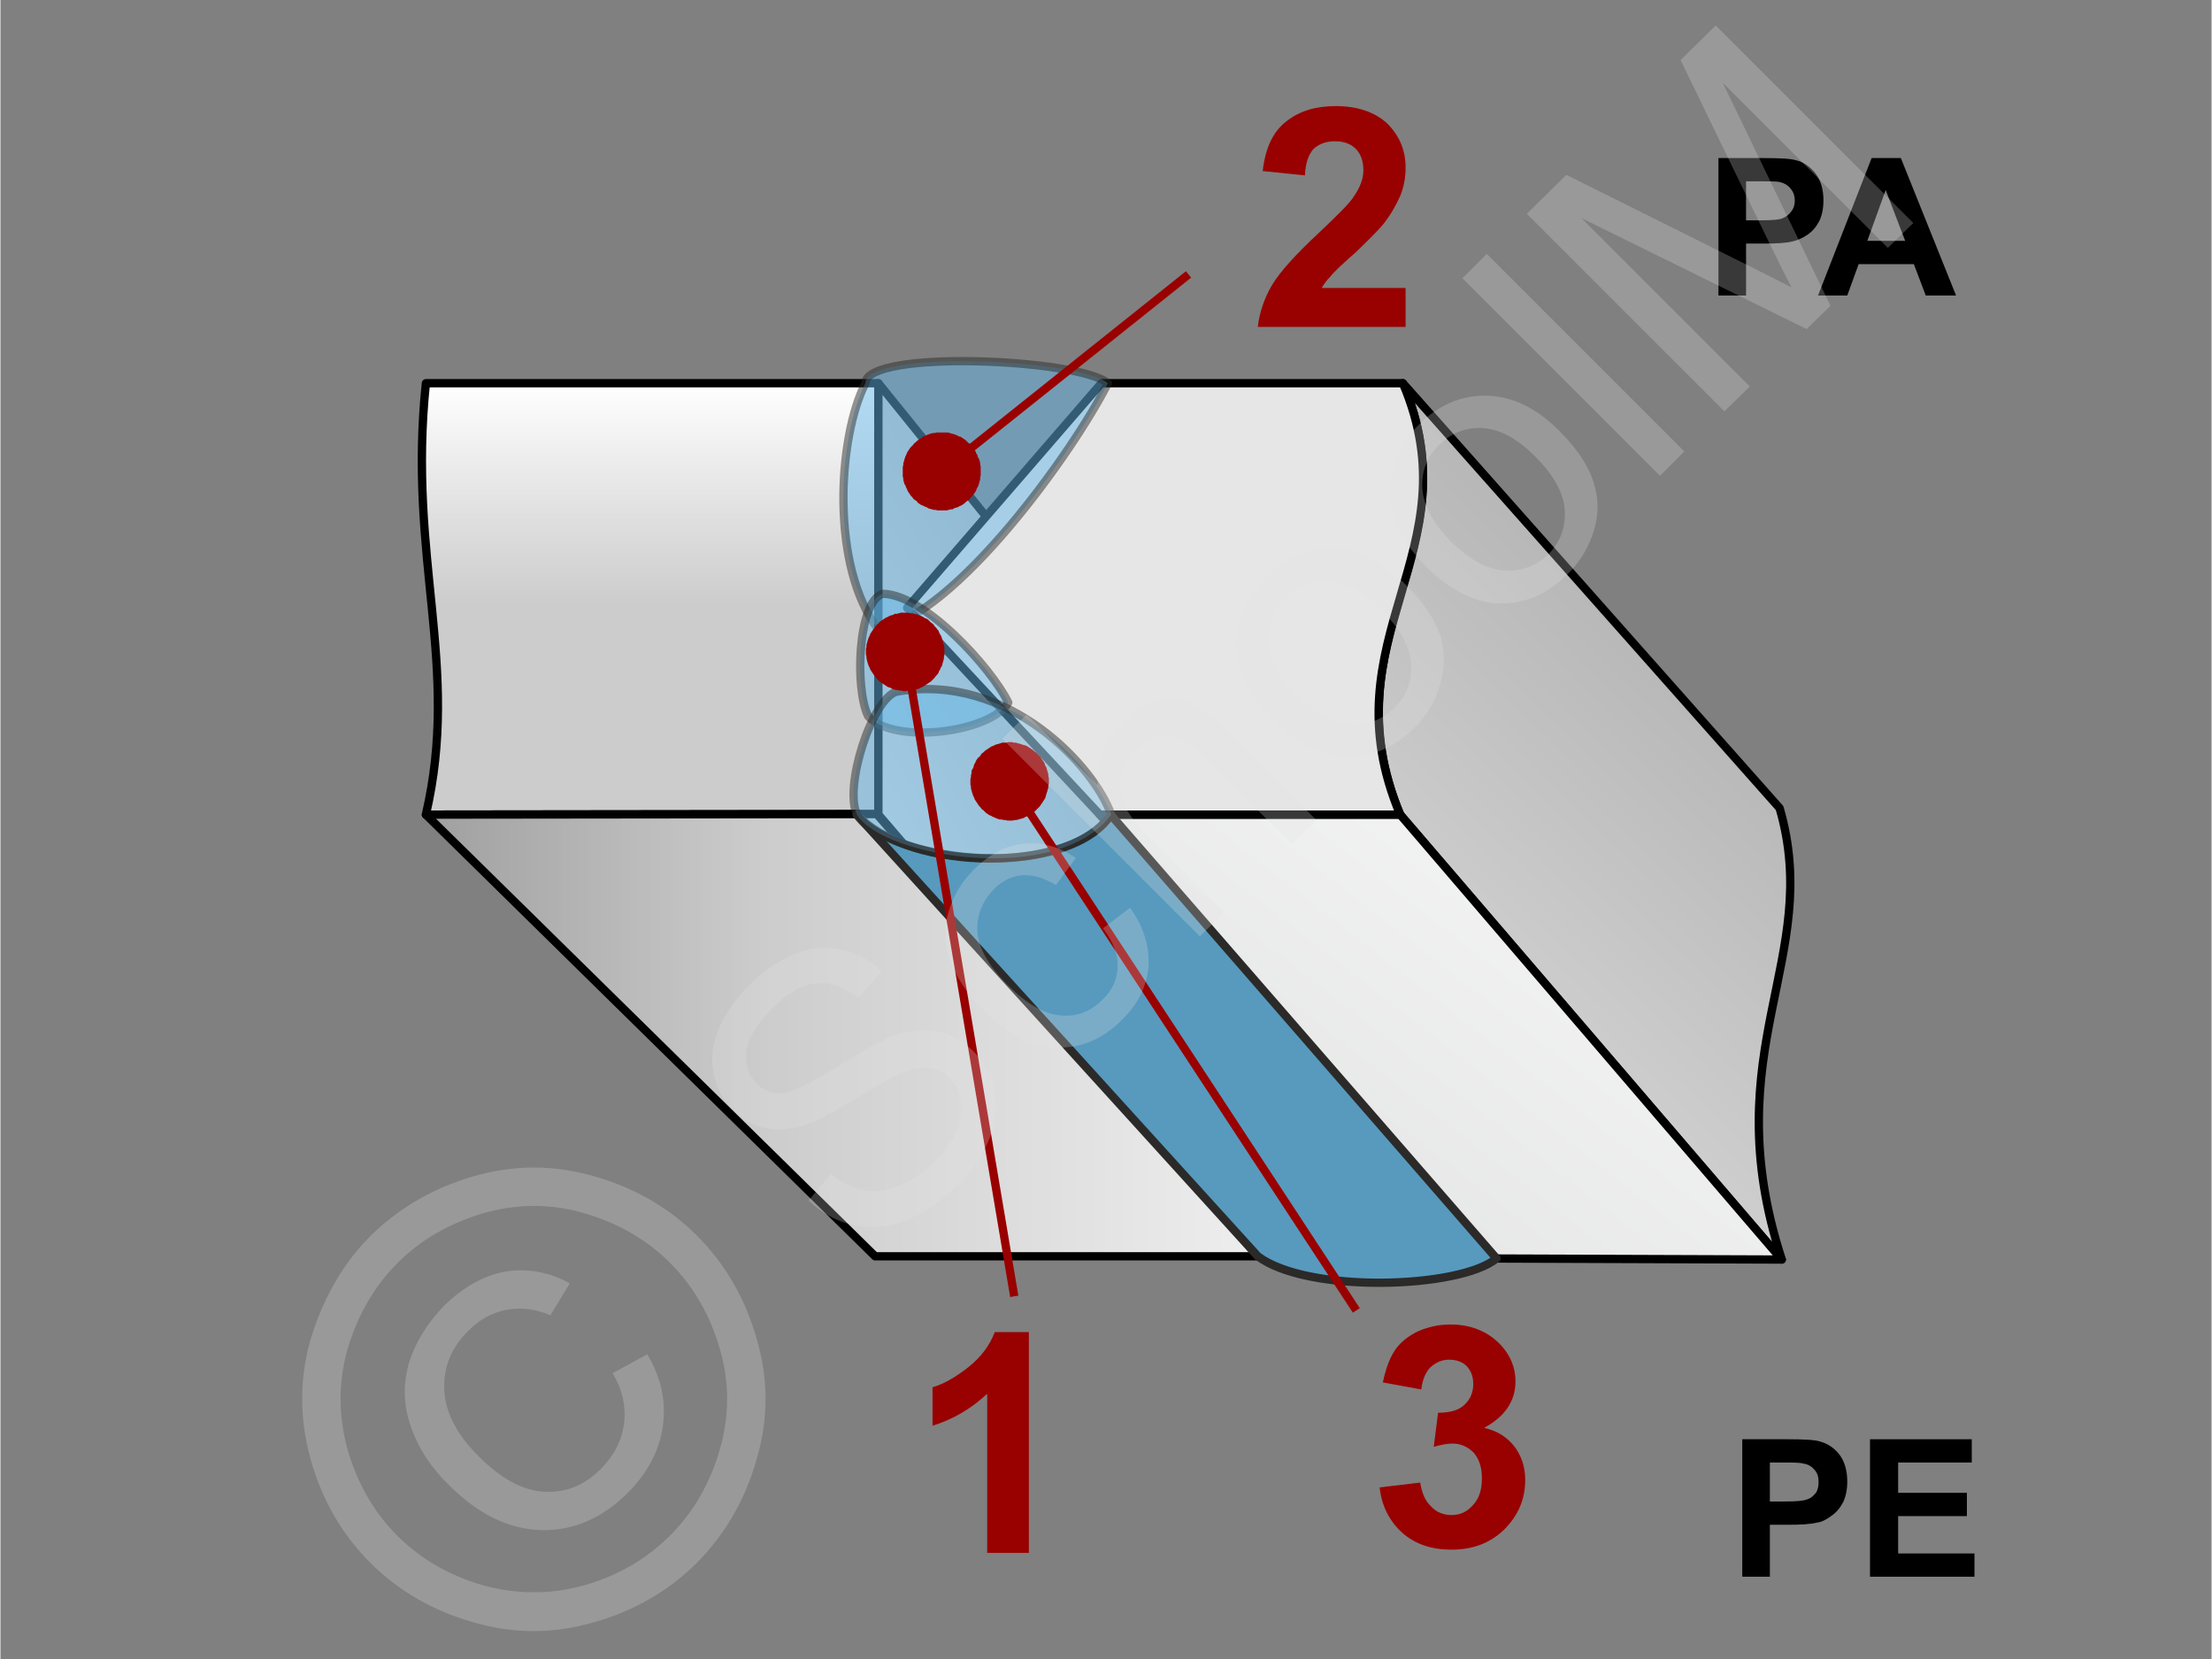 <svg xmlns="http://www.w3.org/2000/svg" width="240px" height="180px" style="shape-rendering:geometricPrecision;text-rendering:geometricPrecision;image-rendering:optimizeQuality;fill-rule:evenodd;clip-rule:evenodd" viewBox="0 0 4085 3065" xmlns:xlink="http://www.w3.org/1999/xlink"><rect x="0" y="0" width="4085" height="3065" fill="#808080" stroke="none"/><defs><clipPath id="id0"><path d="M1619 1504l713 817 -716 0 -830 -816 833 -1z"/></clipPath><linearGradient id="id1" gradientUnits="userSpaceOnUse" x1="2423.46" y1="1591.19" x2="1439.91" y2="2187.99"><stop offset="0" style="stop-opacity:1;stop-color:#b2b3b3"/><stop offset="1" style="stop-opacity:1;stop-color:#fefefe"/></linearGradient><linearGradient id="id2" gradientUnits="userSpaceOnUse" x1="2096.44" y1="2806.06" x2="3342.8" y2="1205.57"><stop offset="0" style="stop-opacity:1;stop-color:#d9dada"/><stop offset="1" style="stop-opacity:1;stop-color:#fefefe"/></linearGradient><linearGradient id="id3" gradientUnits="userSpaceOnUse" x1="2398.84" y1="2422.13" x2="3940.26" y2="825.242"><stop offset="0" style="stop-opacity:1;stop-color:#e6e6e6"/><stop offset="1" style="stop-opacity:1;stop-color:#999"/></linearGradient><linearGradient id="id4" gradientUnits="userSpaceOnUse" x1="1411.12" y1="708.088" x2="1411.12" y2="1119.99"><stop offset="0" style="stop-opacity:1;stop-color:white"/><stop offset="0.471" style="stop-opacity:1;stop-color:#e6e6e6"/><stop offset="1" style="stop-opacity:1;stop-color:#ccc"/></linearGradient></defs><g id="Ebene_x0020_1"><g id="_772992056"><g><path d="M1622 1504l-836 1c64,-276 -34,-471 0,-797l836 0 0 796z" style="fill:url(#id4);stroke:#000;stroke-width:15.32;stroke-linejoin:round"/><g><g style="clip-path:url(#id0)"><polygon points="2332,2321 2333,2321 2333,1504 2332,1504" style="fill:#eee"/><polygon id="1" points="2337,2321 2325,2321 2325,1504 2337,1504" style="fill:#eee"/><polygon id="2" points="2329,2321 2317,2321 2317,1504 2329,1504" style="fill:#eee"/><polygon id="3" points="2321,2321 2309,2321 2309,1504 2321,1504" style="fill:#eee"/><polygon id="4" points="2313,2321 2301,2321 2301,1504 2313,1504" style="fill:#ededed"/><polygon id="5" points="2305,2321 2293,2321 2293,1504 2305,1504" style="fill:#ededed"/><polygon id="6" points="2297,2321 2285,2321 2285,1504 2297,1504" style="fill:#ededed"/><polygon id="7" points="2289,2321 2277,2321 2277,1504 2289,1504" style="fill:#ececec"/><polygon id="8" points="2281,2321 2269,2321 2269,1504 2281,1504" style="fill:#ececec"/><polygon id="9" points="2273,2321 2261,2321 2261,1504 2273,1504" style="fill:#ececec"/><polygon id="10" points="2265,2321 2253,2321 2253,1504 2265,1504" style="fill:#ececec"/><polygon id="11" points="2257,2321 2245,2321 2245,1504 2257,1504" style="fill:#ebebeb"/><polygon id="12" points="2249,2321 2237,2321 2237,1504 2249,1504" style="fill:#ebebeb"/><polygon id="13" points="2241,2321 2229,2321 2229,1504 2241,1504" style="fill:#ebebeb"/><polygon id="14" points="2233,2321 2221,2321 2221,1504 2233,1504" style="fill:#eaeaea"/><polygon id="15" points="2225,2321 2213,2321 2213,1504 2225,1504" style="fill:#eaeaea"/><polygon id="16" points="2217,2321 2205,2321 2205,1504 2217,1504" style="fill:#eaeaea"/><polygon id="17" points="2209,2321 2197,2321 2197,1504 2209,1504" style="fill:#e9e9e9"/><polygon id="18" points="2201,2321 2189,2321 2189,1504 2201,1504" style="fill:#e9e9e9"/><polygon id="19" points="2193,2321 2181,2321 2181,1504 2193,1504" style="fill:#e9e9e9"/><polygon id="20" points="2185,2321 2173,2321 2173,1504 2185,1504" style="fill:#e9e9e9"/><polygon id="21" points="2177,2321 2165,2321 2165,1504 2177,1504" style="fill:#e8e8e8"/><polygon id="22" points="2169,2321 2157,2321 2157,1504 2169,1504" style="fill:#e8e8e8"/><polygon id="23" points="2161,2321 2149,2321 2149,1504 2161,1504" style="fill:#e8e8e8"/><polygon id="24" points="2153,2321 2141,2321 2141,1504 2153,1504" style="fill:#e7e7e7"/><polygon id="25" points="2145,2321 2133,2321 2133,1504 2145,1504" style="fill:#e7e7e7"/><polygon id="26" points="2137,2321 2125,2321 2125,1504 2137,1504" style="fill:#e7e7e7"/><polygon id="27" points="2129,2321 2117,2321 2117,1504 2129,1504" style="fill:#e7e7e7"/><polygon id="28" points="2121,2321 2109,2321 2109,1504 2121,1504" style="fill:#e6e6e6"/><polygon id="29" points="2113,2321 2101,2321 2101,1504 2113,1504" style="fill:#e6e6e6"/><polygon id="30" points="2105,2321 2093,2321 2093,1504 2105,1504" style="fill:#e6e6e6"/><polygon id="31" points="2097,2321 2085,2321 2085,1504 2097,1504" style="fill:#e5e5e5"/><polygon id="32" points="2089,2321 2077,2321 2077,1504 2089,1504" style="fill:#e5e5e5"/><polygon id="33" points="2081,2321 2069,2321 2069,1504 2081,1504" style="fill:#e5e5e5"/><polygon id="34" points="2073,2321 2061,2321 2061,1504 2073,1504" style="fill:#e4e4e4"/><polygon id="35" points="2065,2321 2053,2321 2053,1504 2065,1504" style="fill:#e4e4e4"/><polygon id="36" points="2057,2321 2045,2321 2045,1504 2057,1504" style="fill:#e4e4e4"/><polygon id="37" points="2049,2321 2037,2321 2037,1504 2049,1504" style="fill:#e4e4e4"/><polygon id="38" points="2041,2321 2029,2321 2029,1504 2041,1504" style="fill:#e3e3e3"/><polygon id="39" points="2033,2321 2021,2321 2021,1504 2033,1504" style="fill:#e3e3e3"/><polygon id="40" points="2025,2321 2014,2321 2014,1504 2025,1504" style="fill:#e3e3e3"/><polygon id="41" points="2017,2321 2006,2321 2006,1504 2017,1504" style="fill:#e2e2e2"/><polygon id="42" points="2010,2321 1998,2321 1998,1504 2010,1504" style="fill:#e2e2e2"/><polygon id="43" points="2002,2321 1990,2321 1990,1504 2002,1504" style="fill:#e2e2e2"/><polygon id="44" points="1994,2321 1982,2321 1982,1504 1994,1504" style="fill:#e2e2e2"/><polygon id="45" points="1986,2321 1974,2321 1974,1504 1986,1504" style="fill:#e1e1e1"/><polygon id="46" points="1978,2321 1966,2321 1966,1504 1978,1504" style="fill:#e1e1e1"/><polygon id="47" points="1970,2321 1958,2321 1958,1504 1970,1504" style="fill:#e1e1e1"/><polygon id="48" points="1962,2321 1950,2321 1950,1504 1962,1504" style="fill:#e0e0e0"/><polygon id="49" points="1954,2321 1942,2321 1942,1504 1954,1504" style="fill:#e0e0e0"/><polygon id="50" points="1946,2321 1934,2321 1934,1504 1946,1504" style="fill:#e0e0e0"/><polygon id="51" points="1938,2321 1926,2321 1926,1504 1938,1504" style="fill:#dfdfdf"/><polygon id="52" points="1930,2321 1918,2321 1918,1504 1930,1504" style="fill:#dfdfdf"/><polygon id="53" points="1922,2321 1910,2321 1910,1504 1922,1504" style="fill:#dfdfdf"/><polygon id="54" points="1914,2321 1902,2321 1902,1504 1914,1504" style="fill:#dfdfdf"/><polygon id="55" points="1906,2321 1894,2321 1894,1504 1906,1504" style="fill:#dedede"/><polygon id="56" points="1898,2321 1886,2321 1886,1504 1898,1504" style="fill:#dedede"/><polygon id="57" points="1890,2321 1878,2321 1878,1504 1890,1504" style="fill:#dedede"/><polygon id="58" points="1882,2321 1870,2321 1870,1504 1882,1504" style="fill:#ddd"/><polygon id="59" points="1874,2321 1862,2321 1862,1504 1874,1504" style="fill:#ddd"/><polygon id="60" points="1866,2321 1854,2321 1854,1504 1866,1504" style="fill:#ddd"/><polygon id="61" points="1858,2321 1846,2321 1846,1504 1858,1504" style="fill:#dcdcdc"/><polygon id="62" points="1850,2321 1838,2321 1838,1504 1850,1504" style="fill:#dcdcdc"/><polygon id="63" points="1842,2321 1830,2321 1830,1504 1842,1504" style="fill:#dcdcdc"/><polygon id="64" points="1834,2321 1822,2321 1822,1504 1834,1504" style="fill:#dcdcdc"/><polygon id="65" points="1826,2321 1814,2321 1814,1504 1826,1504" style="fill:#dbdbdb"/><polygon id="66" points="1818,2321 1806,2321 1806,1504 1818,1504" style="fill:#dbdbdb"/><polygon id="67" points="1810,2321 1798,2321 1798,1504 1810,1504" style="fill:#dbdbdb"/><polygon id="68" points="1802,2321 1790,2321 1790,1504 1802,1504" style="fill:#dadada"/><polygon id="69" points="1794,2321 1782,2321 1782,1504 1794,1504" style="fill:#dadada"/><polygon id="70" points="1786,2321 1774,2321 1774,1504 1786,1504" style="fill:#dadada"/><polygon id="71" points="1778,2321 1766,2321 1766,1504 1778,1504" style="fill:#dadada"/><polygon id="72" points="1770,2321 1758,2321 1758,1504 1770,1504" style="fill:#d9d9d9"/><polygon id="73" points="1762,2321 1750,2321 1750,1504 1762,1504" style="fill:#d9d9d9"/><polygon id="74" points="1754,2321 1742,2321 1742,1504 1754,1504" style="fill:#d9d9d9"/><polygon id="75" points="1746,2321 1734,2321 1734,1504 1746,1504" style="fill:#d8d8d8"/><polygon id="76" points="1738,2321 1726,2321 1726,1504 1738,1504" style="fill:#d8d8d8"/><polygon id="77" points="1730,2321 1718,2321 1718,1504 1730,1504" style="fill:#d8d8d8"/><polygon id="78" points="1722,2321 1710,2321 1710,1504 1722,1504" style="fill:#d7d7d7"/><polygon id="79" points="1714,2321 1702,2321 1702,1504 1714,1504" style="fill:#d7d7d7"/><polygon id="80" points="1706,2321 1694,2321 1694,1504 1706,1504" style="fill:#d7d7d7"/><polygon id="81" points="1698,2321 1686,2321 1686,1504 1698,1504" style="fill:#d7d7d7"/><polygon id="82" points="1690,2321 1678,2321 1678,1504 1690,1504" style="fill:#d6d6d6"/><polygon id="83" points="1682,2321 1670,2321 1670,1504 1682,1504" style="fill:#d6d6d6"/><polygon id="84" points="1674,2321 1662,2321 1662,1504 1674,1504" style="fill:#d6d6d6"/><polygon id="85" points="1666,2321 1654,2321 1654,1504 1666,1504" style="fill:#d5d5d5"/><polygon id="86" points="1658,2321 1646,2321 1646,1504 1658,1504" style="fill:#d5d5d5"/><polygon id="87" points="1650,2321 1638,2321 1638,1504 1650,1504" style="fill:#d5d5d5"/><polygon id="88" points="1642,2321 1630,2321 1630,1504 1642,1504" style="fill:#d5d5d5"/><polygon id="89" points="1634,2321 1622,2321 1622,1504 1634,1504" style="fill:#d4d4d4"/><polygon id="90" points="1626,2321 1614,2321 1614,1504 1626,1504" style="fill:#d4d4d4"/><polygon id="91" points="1618,2321 1607,2321 1607,1504 1618,1504" style="fill:#d4d4d4"/><polygon id="92" points="1611,2321 1599,2321 1599,1504 1611,1504" style="fill:#d3d3d3"/><polygon id="93" points="1603,2321 1591,2321 1591,1504 1603,1504" style="fill:#d3d3d3"/><polygon id="94" points="1595,2321 1583,2321 1583,1504 1595,1504" style="fill:#d3d3d3"/><polygon id="95" points="1587,2321 1575,2321 1575,1504 1587,1504" style="fill:#d2d2d2"/><polygon id="96" points="1579,2321 1567,2321 1567,1504 1579,1504" style="fill:#d2d2d2"/><polygon id="97" points="1571,2321 1559,2321 1559,1504 1571,1504" style="fill:#d2d2d2"/><polygon id="98" points="1563,2321 1551,2321 1551,1504 1563,1504" style="fill:#d2d2d2"/><polygon id="99" points="1555,2321 1543,2321 1543,1504 1555,1504" style="fill:#d1d1d1"/><polygon id="100" points="1547,2321 1535,2321 1535,1504 1547,1504" style="fill:#d1d1d1"/><polygon id="101" points="1539,2321 1527,2321 1527,1504 1539,1504" style="fill:#d1d1d1"/><polygon id="102" points="1531,2321 1519,2321 1519,1504 1531,1504" style="fill:#d0d0d0"/><polygon id="103" points="1523,2321 1511,2321 1511,1504 1523,1504" style="fill:#d0d0d0"/><polygon id="104" points="1515,2321 1503,2321 1503,1504 1515,1504" style="fill:#d0d0d0"/><polygon id="105" points="1507,2321 1495,2321 1495,1504 1507,1504" style="fill:#d0d0d0"/><polygon id="106" points="1499,2321 1487,2321 1487,1504 1499,1504" style="fill:#cfcfcf"/><polygon id="107" points="1491,2321 1479,2321 1479,1504 1491,1504" style="fill:#cfcfcf"/><polygon id="108" points="1483,2321 1471,2321 1471,1504 1483,1504" style="fill:#cfcfcf"/><polygon id="109" points="1475,2321 1463,2321 1463,1504 1475,1504" style="fill:#cecece"/><polygon id="110" points="1467,2321 1455,2321 1455,1504 1467,1504" style="fill:#cecece"/><polygon id="111" points="1459,2321 1447,2321 1447,1504 1459,1504" style="fill:#cecece"/><polygon id="112" points="1451,2321 1439,2321 1439,1504 1451,1504" style="fill:#cdcdcd"/><polygon id="113" points="1443,2321 1431,2321 1431,1504 1443,1504" style="fill:#cdcdcd"/><polygon id="114" points="1435,2321 1423,2321 1423,1504 1435,1504" style="fill:#cdcdcd"/><polygon id="115" points="1427,2321 1415,2321 1415,1504 1427,1504" style="fill:#cdcdcd"/><polygon id="116" points="1419,2321 1407,2321 1407,1504 1419,1504" style="fill:#ccc"/><polygon id="117" points="1411,2321 1399,2321 1399,1504 1411,1504" style="fill:#ccc"/><polygon id="118" points="1403,2321 1391,2321 1391,1504 1403,1504" style="fill:#cbcbcb"/><polygon id="119" points="1395,2321 1383,2321 1383,1504 1395,1504" style="fill:#cbcbcb"/><polygon id="120" points="1387,2321 1375,2321 1375,1504 1387,1504" style="fill:#cacaca"/><polygon id="121" points="1379,2321 1367,2321 1367,1504 1379,1504" style="fill:#cacaca"/><polygon id="122" points="1371,2321 1359,2321 1359,1504 1371,1504" style="fill:#c9c9c9"/><polygon id="123" points="1363,2321 1351,2321 1351,1504 1363,1504" style="fill:#c9c9c9"/><polygon id="124" points="1355,2321 1343,2321 1343,1504 1355,1504" style="fill:#c8c8c8"/><polygon id="125" points="1347,2321 1335,2321 1335,1504 1347,1504" style="fill:#c7c7c7"/><polygon id="126" points="1339,2321 1327,2321 1327,1504 1339,1504" style="fill:#c7c7c7"/><polygon id="127" points="1331,2321 1319,2321 1319,1504 1331,1504" style="fill:#c6c6c6"/><polygon id="128" points="1323,2321 1311,2321 1311,1504 1323,1504" style="fill:#c6c6c6"/><polygon id="129" points="1315,2321 1303,2321 1303,1504 1315,1504" style="fill:#c5c5c5"/><polygon id="130" points="1307,2321 1295,2321 1295,1504 1307,1504" style="fill:#c5c5c5"/><polygon id="131" points="1299,2321 1287,2321 1287,1504 1299,1504" style="fill:#c4c4c4"/><polygon id="132" points="1291,2321 1279,2321 1279,1504 1291,1504" style="fill:#c3c3c3"/><polygon id="133" points="1283,2321 1271,2321 1271,1504 1283,1504" style="fill:#c3c3c3"/><polygon id="134" points="1275,2321 1263,2321 1263,1504 1275,1504" style="fill:#c2c2c2"/><polygon id="135" points="1267,2321 1255,2321 1255,1504 1267,1504" style="fill:#c2c2c2"/><polygon id="136" points="1259,2321 1247,2321 1247,1504 1259,1504" style="fill:#c1c1c1"/><polygon id="137" points="1251,2321 1239,2321 1239,1504 1251,1504" style="fill:#c1c1c1"/><polygon id="138" points="1243,2321 1231,2321 1231,1504 1243,1504" style="fill:silver"/><polygon id="139" points="1235,2321 1223,2321 1223,1504 1235,1504" style="fill:#bfbfbf"/><polygon id="140" points="1227,2321 1215,2321 1215,1504 1227,1504" style="fill:#bfbfbf"/><polygon id="141" points="1219,2321 1207,2321 1207,1504 1219,1504" style="fill:#bebebe"/><polygon id="142" points="1211,2321 1200,2321 1200,1504 1211,1504" style="fill:#bebebe"/><polygon id="143" points="1203,2321 1192,2321 1192,1504 1203,1504" style="fill:#bdbdbd"/><polygon id="144" points="1196,2321 1184,2321 1184,1504 1196,1504" style="fill:#bcbcbc"/><polygon id="145" points="1188,2321 1176,2321 1176,1504 1188,1504" style="fill:#bcbcbc"/><polygon id="146" points="1180,2321 1168,2321 1168,1504 1180,1504" style="fill:#bbb"/><polygon id="147" points="1172,2321 1160,2321 1160,1504 1172,1504" style="fill:#bbb"/><polygon id="148" points="1164,2321 1152,2321 1152,1504 1164,1504" style="fill:#bababa"/><polygon id="149" points="1156,2321 1144,2321 1144,1504 1156,1504" style="fill:#bababa"/><polygon id="150" points="1148,2321 1136,2321 1136,1504 1148,1504" style="fill:#b9b9b9"/><polygon id="151" points="1140,2321 1128,2321 1128,1504 1140,1504" style="fill:#b8b8b8"/><polygon id="152" points="1132,2321 1120,2321 1120,1504 1132,1504" style="fill:#b8b8b8"/><polygon id="153" points="1124,2321 1112,2321 1112,1504 1124,1504" style="fill:#b7b7b7"/><polygon id="154" points="1116,2321 1104,2321 1104,1504 1116,1504" style="fill:#b7b7b7"/><polygon id="155" points="1108,2321 1096,2321 1096,1504 1108,1504" style="fill:#b6b6b6"/><polygon id="156" points="1100,2321 1088,2321 1088,1504 1100,1504" style="fill:#b6b6b6"/><polygon id="157" points="1092,2321 1080,2321 1080,1504 1092,1504" style="fill:#b5b5b5"/><polygon id="158" points="1084,2321 1072,2321 1072,1504 1084,1504" style="fill:#b4b4b4"/><polygon id="159" points="1076,2321 1064,2321 1064,1504 1076,1504" style="fill:#b4b4b4"/><polygon id="160" points="1068,2321 1056,2321 1056,1504 1068,1504" style="fill:#b3b3b3"/><polygon id="161" points="1060,2321 1048,2321 1048,1504 1060,1504" style="fill:#b3b3b3"/><polygon id="162" points="1052,2321 1040,2321 1040,1504 1052,1504" style="fill:#b2b2b2"/><polygon id="163" points="1044,2321 1032,2321 1032,1504 1044,1504" style="fill:#b2b2b2"/><polygon id="164" points="1036,2321 1024,2321 1024,1504 1036,1504" style="fill:#b1b1b1"/><polygon id="165" points="1028,2321 1016,2321 1016,1504 1028,1504" style="fill:#b0b0b0"/><polygon id="166" points="1020,2321 1008,2321 1008,1504 1020,1504" style="fill:#b0b0b0"/><polygon id="167" points="1012,2321 1000,2321 1000,1504 1012,1504" style="fill:#afafaf"/><polygon id="168" points="1004,2321 992,2321 992,1504 1004,1504" style="fill:#afafaf"/><polygon id="169" points="996,2321 984,2321 984,1504 996,1504" style="fill:#aeaeae"/><polygon id="170" points="988,2321 976,2321 976,1504 988,1504" style="fill:#aeaeae"/><polygon id="171" points="980,2321 968,2321 968,1504 980,1504" style="fill:#adadad"/><polygon id="172" points="972,2321 960,2321 960,1504 972,1504" style="fill:#acacac"/><polygon id="173" points="964,2321 952,2321 952,1504 964,1504" style="fill:#acacac"/><polygon id="174" points="956,2321 944,2321 944,1504 956,1504" style="fill:#ababab"/><polygon id="175" points="948,2321 936,2321 936,1504 948,1504" style="fill:#ababab"/><polygon id="176" points="940,2321 928,2321 928,1504 940,1504" style="fill:#aaa"/><polygon id="177" points="932,2321 920,2321 920,1504 932,1504" style="fill:#aaa"/><polygon id="178" points="924,2321 912,2321 912,1504 924,1504" style="fill:#a9a9a9"/><polygon id="179" points="916,2321 904,2321 904,1504 916,1504" style="fill:#a8a8a8"/><polygon id="180" points="908,2321 896,2321 896,1504 908,1504" style="fill:#a8a8a8"/><polygon id="181" points="900,2321 888,2321 888,1504 900,1504" style="fill:#a7a7a7"/><polygon id="182" points="892,2321 880,2321 880,1504 892,1504" style="fill:#a7a7a7"/><polygon id="183" points="884,2321 872,2321 872,1504 884,1504" style="fill:#a6a6a6"/><polygon id="184" points="876,2321 864,2321 864,1504 876,1504" style="fill:#a6a6a6"/><polygon id="185" points="868,2321 856,2321 856,1504 868,1504" style="fill:#a5a5a5"/><polygon id="186" points="860,2321 848,2321 848,1504 860,1504" style="fill:#a4a4a4"/><polygon id="187" points="852,2321 840,2321 840,1504 852,1504" style="fill:#a4a4a4"/><polygon id="188" points="844,2321 832,2321 832,1504 844,1504" style="fill:#a3a3a3"/><polygon id="189" points="836,2321 824,2321 824,1504 836,1504" style="fill:#a3a3a3"/><polygon id="190" points="828,2321 816,2321 816,1504 828,1504" style="fill:#a2a2a2"/><polygon id="191" points="820,2321 808,2321 808,1504 820,1504" style="fill:#a2a2a2"/><polygon id="192" points="812,2321 800,2321 800,1504 812,1504" style="fill:#a1a1a1"/><polygon id="193" points="804,2321 793,2321 793,1504 804,1504" style="fill:#a0a0a0"/><polygon id="194" points="796,2321 785,2321 785,1504 796,1504" style="fill:#a0a0a0"/><polygon id="195" points="789,2321 786,2321 786,1504 789,1504" style="fill:#9f9f9f"/></g><polygon id="196" points="1619,1504 2332,2321 1616,2321 786,1505" style="fill:none;stroke:#000;stroke-width:15.32;stroke-linejoin:round"/></g><polygon points="1622,708 1622,1505 2323,2321 2321,1573" style="fill:url(#id1);stroke:#000;stroke-width:15.32;stroke-linejoin:round"/><g><path d="M2586 1505l705 822c-126,-387 77,-556 -4,-834l-696 -785c132,309 -142,466 -5,797z" style="fill:url(#id3);stroke:#000;stroke-width:15.32;stroke-linejoin:round"/><polygon points="2031,1505 2586,1505 3291,2327 2735,2325" style="fill:url(#id2);stroke:#000;stroke-width:15.32;stroke-linejoin:round"/><path d="M2591 708l-557 0 -359 415 356 382 555 0c-138,-327 138,-485 5,-797z" style="fill:#e6e6e6;stroke:#000;stroke-width:15.32;stroke-linejoin:round"/></g><path d="M2051 1505c-66,107 -369,109 -469,0l741 816c92,69 373,60 441,4l-713 -820z" style="fill:#579abe;stroke:#2b2a29;stroke-width:15.32;stroke-linecap:round;stroke-linejoin:round"/><path d="M2046 708c-53,-45 -447,-63 -448,0 -51,100 -65,339 24,455 143,-26 360,-328 424,-455z" style="fill:#66b8e8;fill-opacity:.502;stroke:#2b2a29;stroke-width:15.32;stroke-linecap:round;stroke-linejoin:round;stroke-opacity:.502"/><path d="M1862 1298c-32,55 -212,79 -259,25 -25,-51 -19,-212 27,-226 77,1 200,136 232,201z" style="fill:#66b8e8;fill-opacity:.502;stroke:#2b2a29;stroke-width:15.32;stroke-linecap:round;stroke-linejoin:round;stroke-opacity:.502"/><path d="M2052 1505c-97,132 -418,80 -469,1 -26,-51 27,-214 72,-228 209,-37 368,142 397,227z" style="fill:#66b8e8;fill-opacity:.502;stroke:#2b2a29;stroke-width:15.32;stroke-linecap:round;stroke-linejoin:round;stroke-opacity:.502"/><path d="M2596 532l0 72 -273 0c3,-27 12,-53 26,-77 15,-25 44,-57 88,-98 35,-33 57,-55 64,-67 11,-16 17,-32 17,-47 0,-18 -5,-31 -14,-40 -10,-10 -23,-14 -39,-14 -16,0 -29,5 -39,14 -9,10 -15,26 -16,49l-78 -8c5,-43 19,-73 44,-92 24,-19 54,-28 91,-28 40,0 72,11 95,32 22,22 34,49 34,81 0,19 -3,36 -10,53 -7,16 -17,34 -31,52 -10,12 -27,29 -51,52 -25,22 -41,37 -47,45 -7,7 -12,14 -16,21l155 0z" style="fill:#900;fill-rule:nonzero"/><path d="M1900 2869l-77 0 0 -294c-29,27 -62,47 -101,59l0 -71c21,-6 43,-19 66,-37 24,-19 40,-41 49,-65l63 0 0 408z" style="fill:#900;fill-rule:nonzero"/><path d="M2548 2748l75 -9c3,19 9,34 20,44 10,11 23,16 38,16 16,0 29,-6 40,-19 11,-12 16,-28 16,-49 0,-20 -5,-35 -15,-47 -11,-11 -24,-17 -39,-17 -10,0 -21,2 -35,6l8 -63c21,0 37,-4 48,-14 11,-10 17,-23 17,-39 0,-14 -4,-24 -12,-33 -8,-8 -19,-12 -33,-12 -13,0 -24,5 -34,14 -9,9 -15,23 -17,41l-71 -13c5,-24 12,-44 22,-59 10,-15 24,-26 42,-35 18,-8 38,-13 61,-13 38,0 69,13 92,37 19,20 28,43 28,68 0,36 -19,65 -58,86 23,5 41,16 55,33 14,18 21,39 21,63 0,36 -13,66 -39,92 -26,25 -58,37 -97,37 -37,0 -67,-10 -91,-31 -24,-22 -38,-49 -42,-84z" style="fill:#900;fill-rule:nonzero"/><g><line x1="2195" y1="507" x2="1739" y2="871" style="fill:none;fill-rule:nonzero;stroke:#900;stroke-width:15.32"/><polygon id="1" points="1784,927 1784,927 1781,930 1778,932 1775,934 1772,935 1769,937 1765,938 1762,939 1759,941 1755,941 1752,942 1748,943 1745,943 1741,943 1738,943 1734,943 1731,943 1728,942 1724,942 1721,941 1717,940 1714,939 1711,937 1708,936 1704,934 1701,933 1698,931 1695,929 1693,926 1690,924 1687,922 1685,919 1682,916 1682,916 1680,913 1678,910 1676,907 1675,904 1673,900 1672,897 1670,894 1669,890 1668,887 1668,884 1667,880 1667,877 1667,873 1667,870 1667,866 1667,863 1668,859 1668,856 1669,853 1670,849 1671,846 1672,843 1674,839 1675,836 1677,833 1679,830 1681,827 1683,825 1686,822 1688,819 1691,817 1694,814 1694,814 1697,812 1700,810 1703,808 1706,806 1709,805 1713,803 1716,802 1719,801 1723,800 1726,800 1730,799 1733,799 1737,799 1740,799 1744,799 1747,799 1750,799 1754,800 1757,801 1761,802 1764,803 1767,804 1770,806 1774,807 1777,809 1780,811 1783,813 1785,815 1788,818 1791,820 1793,823 1796,826 1796,826 1798,829 1800,832 1802,835 1803,838 1805,841 1806,845 1808,848 1809,851 1810,855 1810,858 1811,862 1811,865 1811,869 1811,872 1811,875 1811,879 1810,882 1810,886 1809,889 1808,893 1807,896 1806,899 1804,902 1803,905 1801,909 1799,912 1797,914 1795,917 1792,920 1790,923 1787,925" style="fill:#900"/></g><g><line x1="1873" y1="2395" x2="1672" y2="1204" style="fill:none;fill-rule:nonzero;stroke:#900;stroke-width:15.32"/><polygon id="1" points="1600,1216 1600,1216 1600,1213 1599,1209 1599,1205 1599,1202 1599,1198 1600,1195 1600,1191 1601,1188 1602,1184 1603,1181 1604,1178 1606,1174 1607,1171 1609,1168 1611,1165 1613,1162 1615,1160 1617,1157 1619,1154 1622,1152 1624,1149 1627,1147 1630,1145 1633,1143 1636,1141 1639,1140 1642,1138 1645,1137 1649,1136 1652,1134 1656,1134 1660,1133 1660,1133 1663,1132 1667,1132 1671,1132 1674,1132 1678,1132 1681,1133 1685,1133 1688,1134 1692,1135 1695,1136 1698,1137 1701,1138 1705,1140 1708,1142 1711,1143 1714,1145 1716,1147 1719,1150 1722,1152 1724,1154 1726,1157 1729,1160 1731,1163 1733,1165 1734,1168 1736,1172 1738,1175 1739,1178 1740,1181 1741,1185 1742,1189 1743,1192 1743,1192 1744,1196 1744,1199 1744,1203 1744,1207 1744,1210 1743,1214 1743,1217 1742,1221 1741,1224 1740,1228 1739,1231 1737,1234 1736,1237 1734,1240 1733,1243 1731,1246 1728,1249 1726,1252 1724,1254 1721,1257 1719,1259 1716,1261 1713,1263 1710,1265 1707,1267 1704,1269 1701,1270 1698,1272 1694,1273 1691,1274 1687,1275 1684,1276 1684,1276 1680,1276 1676,1276 1673,1277 1669,1277 1665,1276 1662,1276 1658,1275 1655,1275 1652,1274 1648,1273 1645,1271 1642,1270 1639,1269 1636,1267 1633,1265 1630,1263 1627,1261 1624,1259 1622,1257 1619,1254 1617,1251 1615,1249 1613,1246 1611,1243 1609,1240 1607,1237 1606,1234 1604,1230 1603,1227 1602,1224 1601,1220" style="fill:#900"/></g><g><line x1="2505" y1="2421" x2="1864" y2="1444" style="fill:none;fill-rule:nonzero;stroke:#900;stroke-width:15.32"/><polygon id="1" points="1804,1483 1804,1483 1802,1480 1800,1477 1799,1474 1797,1470 1796,1467 1795,1464 1794,1460 1793,1457 1793,1453 1792,1450 1792,1446 1792,1443 1792,1439 1793,1436 1793,1432 1794,1429 1794,1425 1795,1422 1797,1419 1798,1416 1799,1412 1801,1409 1802,1406 1804,1403 1806,1400 1809,1398 1811,1395 1813,1392 1816,1390 1819,1387 1822,1385 1825,1383 1825,1383 1828,1381 1831,1379 1834,1378 1838,1376 1841,1375 1845,1374 1848,1373 1851,1372 1855,1372 1858,1372 1862,1371 1865,1371 1869,1371 1872,1372 1876,1372 1879,1373 1883,1374 1886,1375 1889,1376 1893,1377 1896,1378 1899,1380 1902,1382 1905,1384 1908,1386 1910,1388 1913,1390 1916,1393 1918,1395 1921,1398 1923,1401 1925,1404 1925,1404 1927,1407 1929,1410 1930,1414 1932,1417 1933,1420 1934,1424 1935,1427 1936,1431 1936,1434 1937,1438 1937,1441 1937,1445 1937,1448 1936,1451 1936,1455 1935,1458 1934,1462 1933,1465 1932,1468 1931,1472 1930,1475 1928,1478 1926,1481 1924,1484 1922,1487 1920,1490 1918,1492 1915,1495 1913,1497 1910,1500 1907,1502 1904,1504 1904,1504 1901,1506 1898,1508 1894,1509 1891,1511 1888,1512 1884,1513 1881,1514 1877,1515 1874,1515 1870,1516 1867,1516 1863,1516 1860,1516 1857,1515 1853,1515 1850,1514 1846,1514 1843,1513 1840,1512 1836,1510 1833,1509 1830,1507 1827,1506 1824,1504 1821,1502 1818,1499 1816,1497 1813,1495 1811,1492 1808,1489 1806,1486" style="fill:#900"/></g></g><g><path d="M3174 546l0 -254 82 0c31,0 51,1 61,4 14,3 26,12 36,24 10,13 15,30 15,50 0,16 -3,29 -8,39 -6,11 -13,19 -22,25 -9,6 -18,10 -27,12 -12,3 -29,4 -53,4l-33 0 0 96 -51 0zm51 -211l0 72 28 0c20,0 34,-1 40,-4 7,-3 12,-7 16,-13 4,-5 6,-12 6,-19 0,-10 -3,-17 -8,-23 -5,-6 -12,-10 -21,-12 -6,-1 -18,-1 -36,-1l-25 0z" style="fill:#000;fill-rule:nonzero"/><path id="1" d="M3613 546l-56 0 -22 -58 -102 0 -21 58 -54 0 99 -254 54 0 102 254zm-94 -101l-36 -94 -34 94 70 0z" style="fill:#000;fill-rule:nonzero"/><path d="M3218 2913l0 -254 82 0c31,0 52,1 61,4 15,4 27,12 37,25 9,12 14,29 14,49 0,16 -3,29 -8,39 -6,11 -13,19 -22,25 -8,6 -17,11 -26,12 -12,3 -30,4 -53,4l-34 0 0 96 -51 0zm51 -211l0 72 28 0c20,0 34,-1 41,-4 7,-2 12,-7 16,-12 4,-6 5,-13 5,-20 0,-9 -2,-17 -8,-23 -5,-6 -12,-10 -20,-11 -6,-2 -19,-2 -37,-2l-25 0z" style="fill:#000;fill-rule:nonzero"/><polygon id="1" points="3454,2913 3454,2659 3642,2659 3642,2702 3506,2702 3506,2758 3633,2758 3633,2801 3506,2801 3506,2870 3647,2870 3647,2913" style="fill:#000;fill-rule:nonzero"/><g><polygon points="0,0 4085,0 4085,3065 0,3065" style="fill:none"/><g><path d="M1493 2218l41 -49c21,16 41,26 60,30 20,4 42,1 66,-8 24,-10 46,-25 67,-46 18,-18 32,-37 40,-57 9,-19 12,-37 9,-54 -3,-16 -10,-30 -21,-41 -11,-12 -25,-18 -40,-20 -15,-2 -33,2 -54,11 -14,6 -41,22 -83,47 -42,26 -73,42 -93,48 -27,8 -51,10 -73,5 -22,-5 -42,-16 -58,-33 -19,-18 -31,-41 -36,-67 -6,-27 -3,-54 9,-83 12,-28 30,-54 54,-79 27,-27 56,-47 85,-59 29,-12 58,-15 86,-9 28,6 54,19 76,40l-43 50c-26,-21 -51,-30 -78,-27 -26,2 -53,18 -81,46 -29,29 -45,56 -48,80 -2,24 4,44 19,59 13,13 29,19 46,18 18,-1 51,-17 99,-47 49,-30 83,-50 104,-58 31,-11 59,-14 85,-10 25,5 47,18 66,37 20,19 33,43 39,71 6,29 3,58 -8,88 -12,31 -30,59 -56,85 -33,33 -66,56 -98,68 -32,13 -64,16 -96,10 -32,-7 -60,-22 -85,-46zm544 -503l50 -38c25,35 36,71 34,108 -3,37 -19,70 -48,98 -36,37 -77,54 -122,52 -46,-1 -91,-24 -135,-68 -28,-29 -48,-58 -60,-89 -12,-31 -14,-61 -5,-91 8,-30 24,-57 47,-80 28,-28 59,-45 92,-48 33,-4 65,5 97,26l-37 50c-22,-13 -42,-19 -62,-18 -20,2 -37,10 -52,25 -22,23 -33,49 -31,80 2,30 21,63 56,98 35,35 68,54 98,56 29,3 55,-7 77,-29 18,-17 27,-37 28,-60 1,-23 -8,-47 -27,-72zm179 15l-365 -365 45 -45 131 131c-3,-45 11,-84 43,-115 19,-20 40,-33 62,-40 22,-6 43,-6 63,1 20,8 42,25 68,50l168 168 -45 45 -168 -168c-22,-22 -43,-33 -63,-34 -20,0 -38,8 -56,26 -13,13 -22,29 -27,47 -5,19 -4,36 3,53 7,17 21,36 41,56l145 145 -45 45zm135 -400c-49,-48 -72,-98 -68,-149 3,-42 21,-80 54,-113 36,-36 78,-54 125,-53 47,0 91,22 133,64 34,34 55,65 65,95 9,30 9,60 0,90 -8,30 -24,57 -47,80 -38,37 -79,55 -126,54 -46,0 -92,-23 -136,-68zm46 -45c33,33 66,51 98,53 31,2 58,-8 81,-31 22,-22 32,-49 30,-81 -2,-31 -20,-65 -55,-99 -32,-33 -65,-50 -96,-52 -32,-2 -59,8 -81,31 -22,22 -33,49 -31,81 2,31 20,64 54,98zm237 -238c-48,-49 -71,-99 -67,-150 3,-42 21,-80 54,-113 36,-36 78,-54 125,-53 46,1 91,22 133,64 34,34 55,66 64,95 10,30 10,60 1,90 -9,30 -25,57 -48,80 -37,37 -78,55 -125,55 -47,-1 -92,-24 -137,-68zm46 -46c34,33 67,51 98,53 32,2 59,-8 82,-30 22,-23 32,-50 30,-82 -2,-31 -20,-64 -55,-99 -33,-33 -65,-50 -96,-52 -32,-2 -59,9 -81,31 -23,22 -33,49 -31,81 2,31 20,64 53,98zm386 -122l-365 -365 45 -45 365 365 -45 45zm119 -119l-365 -365 73 -72 345 172c32,16 55,28 71,36 -9,-17 -22,-43 -39,-78l-166 -342 65 -64 365 365 -47 46 -305 -305 199 412 -44 43 -416 -205 311 311 -47 46z" style="fill:#e6e6e6;fill-rule:nonzero;fill-opacity:.251"/><path d="M684 2283c51,-50 113,-87 187,-109 75,-22 149,-23 225,-1 75,21 139,58 191,110 52,52 89,116 110,190 22,75 22,149 0,223 -21,75 -58,138 -110,191 -52,52 -116,89 -190,110 -75,22 -149,22 -224,0 -74,-21 -138,-58 -190,-110 -52,-52 -89,-116 -110,-191 -21,-76 -21,-151 1,-225 23,-74 59,-137 110,-188zm50 50c-43,43 -73,95 -92,157 -18,62 -18,124 -1,187 18,63 49,117 92,160 44,44 97,74 159,92 62,17 124,17 186,0 63,-18 116,-49 159,-92 44,-44 74,-97 92,-159 18,-62 18,-125 0,-186 -18,-62 -48,-115 -92,-159 -43,-43 -97,-74 -160,-92 -62,-18 -125,-17 -187,1 -62,19 -114,49 -156,91zm397 204l64 -35c25,42 35,85 29,131 -6,46 -28,88 -65,125 -47,47 -100,70 -160,69 -60,-2 -116,-29 -170,-83 -36,-35 -59,-72 -72,-112 -13,-39 -13,-77 -2,-115 12,-38 34,-73 65,-105 36,-35 74,-56 114,-63 41,-6 80,1 118,22l-36 59c-28,-12 -55,-15 -81,-10 -27,5 -50,18 -71,39 -31,31 -46,67 -44,109 2,41 23,83 64,123 41,41 81,63 121,65 40,2 74,-12 104,-42 24,-24 39,-52 43,-84 4,-32 -3,-63 -21,-93z" style="fill:#e6e6e6;fill-rule:nonzero;fill-opacity:.251"/></g></g></g></g></g></svg>